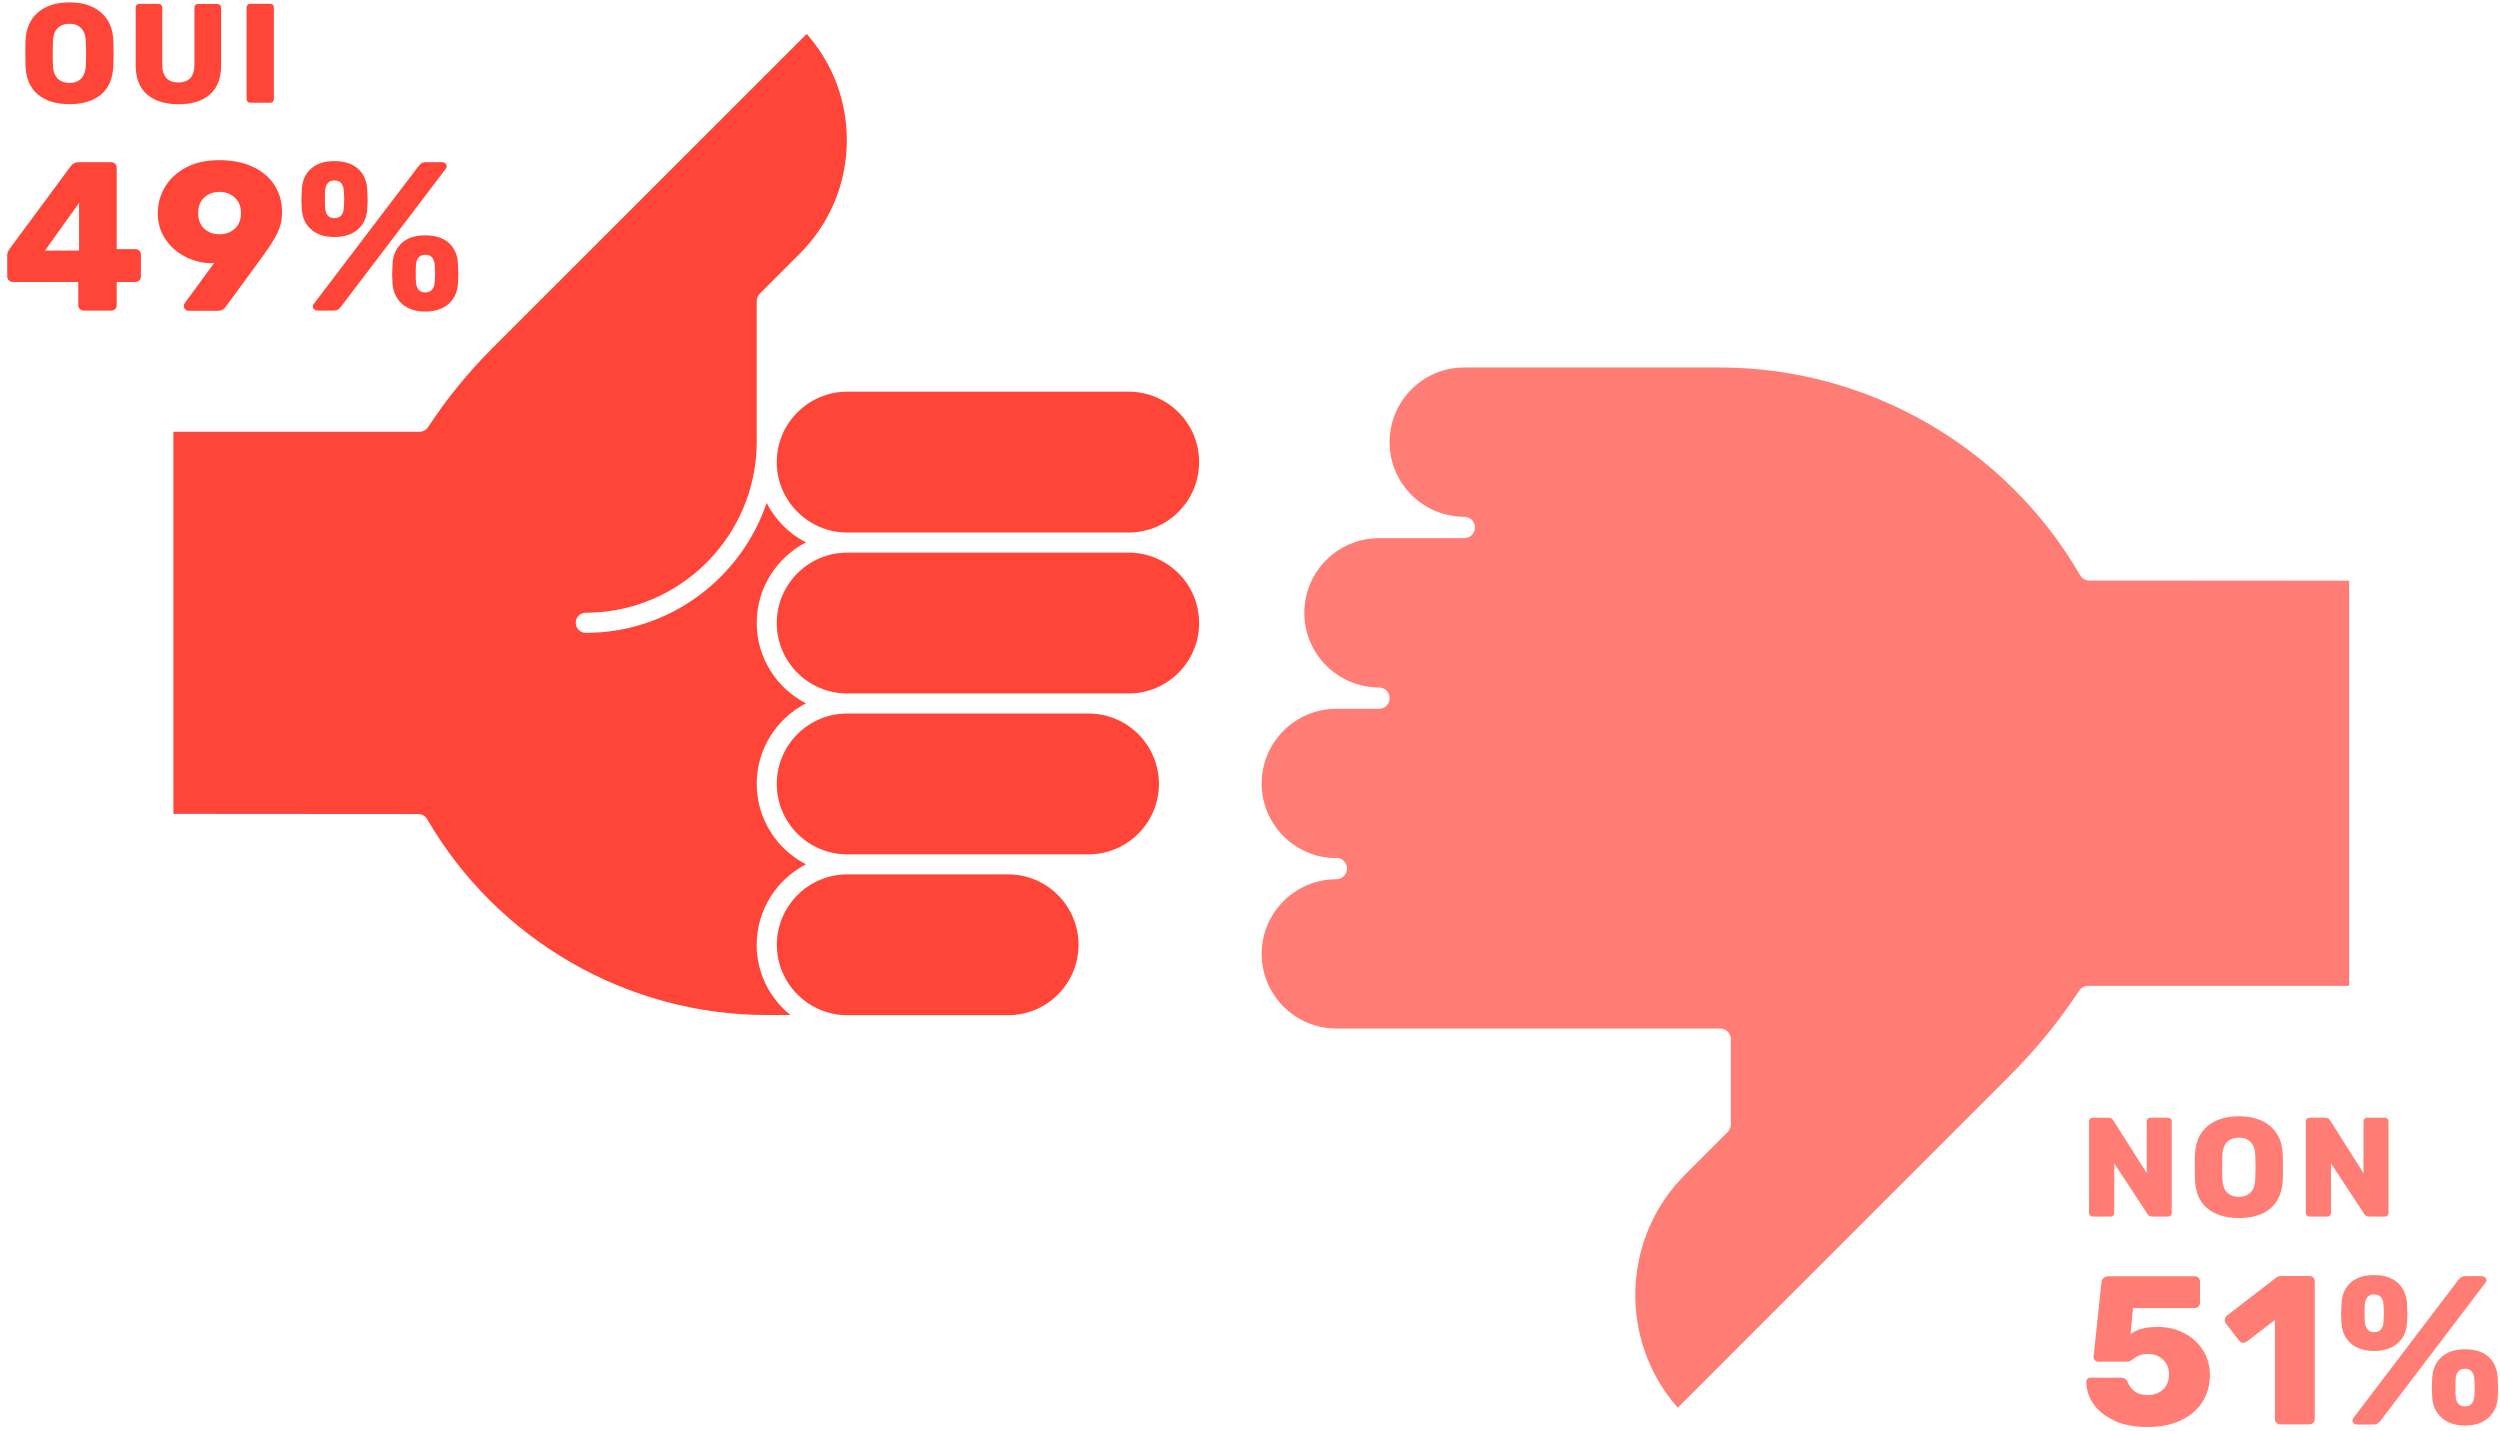 <svg width="283" height="162" viewBox="0 0 283 162" fill="none" xmlns="http://www.w3.org/2000/svg">
<g clip-path="url(#clip0_152_2)">
<path d="M9.04 34.98C8.92 34.86 8.86 34.72 8.86 34.56V31.92H1.42C1.26 31.92 1.12 31.86 1 31.74C0.88 31.62 0.82 31.48 0.82 31.32V28.9C0.82 28.66 0.91 28.42 1.08 28.18L8.04 18.77C8.26 18.5 8.56 18.36 8.93 18.36H12.58C12.76 18.36 12.9 18.42 13.03 18.53C13.15 18.64 13.21 18.79 13.21 18.96V28.2H15.32C15.51 28.2 15.66 28.26 15.78 28.38C15.89 28.5 15.95 28.64 15.95 28.8V31.32C15.95 31.48 15.89 31.62 15.78 31.74C15.67 31.86 15.52 31.92 15.35 31.92H13.21V34.56C13.21 34.74 13.15 34.88 13.03 34.99C12.91 35.1 12.76 35.16 12.58 35.16H9.46C9.3 35.16 9.16 35.1 9.04 34.98ZM5.09 28.37H8.95V22.97L5.09 28.37Z" fill="#FF4538"/>
<path d="M20.95 35C20.85 34.9 20.81 34.77 20.81 34.63C20.81 34.52 20.84 34.41 20.91 34.32L24.27 29.74C24.06 29.79 23.85 29.8 23.62 29.79C22.64 29.73 21.72 29.46 20.84 28.99C19.96 28.52 19.24 27.86 18.69 27.02C18.14 26.18 17.86 25.22 17.86 24.15C17.86 23.08 18.13 22.11 18.66 21.19C19.2 20.27 19.99 19.53 21.04 18.97C22.09 18.41 23.35 18.13 24.82 18.13C26.29 18.13 27.59 18.39 28.66 18.9C29.73 19.41 30.54 20.11 31.1 21C31.65 21.89 31.93 22.88 31.93 23.99C31.93 24.87 31.75 25.67 31.39 26.4C31.03 27.13 30.49 27.98 29.77 28.96L29.34 29.56L25.57 34.7C25.35 35.02 25.06 35.18 24.71 35.18H21.33C21.19 35.18 21.07 35.13 20.97 35.02L20.95 35ZM26.6 25.87C27.06 25.44 27.28 24.85 27.28 24.12C27.28 23.39 27.05 22.8 26.58 22.37C26.12 21.94 25.54 21.72 24.85 21.72C24.16 21.72 23.57 21.94 23.11 22.37C22.65 22.8 22.43 23.39 22.43 24.12C22.43 24.85 22.65 25.44 23.1 25.87C23.55 26.3 24.13 26.52 24.85 26.52C25.57 26.52 26.13 26.3 26.59 25.87H26.6Z" fill="#FF4538"/>
<path d="M35.25 25.99C34.59 25.43 34.23 24.67 34.17 23.71C34.14 23.23 34.12 22.89 34.12 22.7C34.12 22.49 34.14 22.07 34.17 21.43C34.22 20.45 34.56 19.68 35.2 19.1C35.84 18.52 36.73 18.24 37.86 18.24C38.99 18.24 39.88 18.53 40.52 19.1C41.16 19.68 41.51 20.45 41.57 21.43C41.6 22.07 41.62 22.49 41.62 22.7C41.62 22.89 41.6 23.23 41.57 23.71C41.51 24.67 41.14 25.43 40.48 25.99C39.82 26.55 38.94 26.83 37.85 26.83C36.76 26.83 35.89 26.55 35.23 25.99H35.25ZM35.57 35.03C35.47 34.94 35.41 34.83 35.41 34.68C35.41 34.58 35.44 34.5 35.51 34.42L47.37 18.82C47.5 18.66 47.62 18.54 47.73 18.47C47.84 18.4 48 18.36 48.21 18.36H50.01C50.17 18.36 50.3 18.4 50.41 18.49C50.52 18.58 50.57 18.69 50.57 18.84C50.57 18.94 50.54 19.02 50.47 19.1L38.61 34.7C38.48 34.86 38.36 34.98 38.25 35.05C38.14 35.12 37.98 35.16 37.77 35.16H35.97C35.81 35.16 35.68 35.12 35.57 35.03ZM38.64 24.37C38.81 24.16 38.9 23.89 38.92 23.57C38.95 23.09 38.97 22.75 38.97 22.56C38.97 22.35 38.95 22.02 38.92 21.58C38.9 21.24 38.81 20.97 38.64 20.75C38.47 20.53 38.21 20.43 37.86 20.43C37.22 20.43 36.87 20.81 36.8 21.58C36.78 21.8 36.78 22.13 36.78 22.56C36.78 22.99 36.78 23.33 36.8 23.57C36.83 23.91 36.93 24.18 37.1 24.39C37.27 24.6 37.52 24.7 37.86 24.7C38.2 24.7 38.47 24.59 38.64 24.38V24.37ZM45.53 34.41C44.87 33.83 44.5 33.07 44.44 32.11C44.41 31.63 44.39 31.29 44.39 31.1C44.39 30.91 44.41 30.49 44.44 29.85C44.5 28.86 44.86 28.07 45.49 27.5C46.13 26.92 47.02 26.64 48.15 26.64C49.28 26.64 50.18 26.93 50.81 27.5C51.45 28.08 51.79 28.86 51.84 29.85C51.87 30.49 51.89 30.91 51.89 31.1C51.89 31.29 51.87 31.63 51.84 32.11C51.78 33.07 51.42 33.84 50.76 34.41C50.1 34.98 49.23 35.27 48.14 35.27C47.05 35.27 46.18 34.98 45.51 34.41H45.53ZM48.91 32.79C49.08 32.57 49.18 32.3 49.21 31.96C49.24 31.48 49.26 31.14 49.26 30.95C49.26 30.74 49.24 30.41 49.21 29.97C49.18 29.63 49.08 29.36 48.91 29.15C48.74 28.94 48.49 28.84 48.15 28.84C47.81 28.84 47.54 28.95 47.37 29.16C47.2 29.38 47.11 29.64 47.09 29.96C47.07 30.18 47.06 30.51 47.06 30.94C47.06 31.37 47.06 31.71 47.09 31.95C47.11 32.29 47.2 32.56 47.37 32.78C47.54 33 47.8 33.1 48.15 33.1C48.5 33.1 48.74 32.99 48.91 32.78V32.79Z" fill="#FF4538"/>
<path d="M4.28 10.69C3.4 9.95 2.94 8.87 2.89 7.44C2.89 7.14 2.87 6.68 2.87 6.06C2.87 5.44 2.87 4.98 2.89 4.67C2.93 3.26 3.4 2.18 4.29 1.41C5.18 0.65 6.37 0.27 7.87 0.27C9.37 0.27 10.54 0.65 11.43 1.41C12.32 2.17 12.79 3.26 12.83 4.67C12.85 5.29 12.86 5.75 12.86 6.06C12.86 6.37 12.85 6.84 12.83 7.44C12.78 8.87 12.31 9.95 11.45 10.69C10.58 11.43 9.39 11.79 7.87 11.79C6.35 11.79 5.16 11.42 4.29 10.69H4.28ZM9.19 8.89C9.52 8.55 9.7 8.04 9.72 7.35C9.74 6.73 9.75 6.29 9.75 6.02C9.75 5.75 9.74 5.32 9.72 4.73C9.7 4.04 9.52 3.52 9.19 3.19C8.86 2.86 8.42 2.69 7.86 2.69C7.3 2.69 6.85 2.86 6.52 3.19C6.19 3.52 6.01 4.04 5.99 4.73C5.98 5.03 5.97 5.46 5.97 6.02C5.97 6.58 5.97 7.04 5.99 7.35C6.01 8.04 6.19 8.56 6.52 8.89C6.85 9.22 7.3 9.39 7.86 9.39C8.42 9.39 8.86 9.22 9.19 8.89Z" fill="#FF4538"/>
<path d="M16.65 10.69C15.79 9.95 15.36 8.85 15.36 7.38V0.85C15.36 0.73 15.4 0.64 15.47 0.56C15.55 0.48 15.64 0.44 15.76 0.44H17.95C18.07 0.44 18.17 0.48 18.25 0.56C18.33 0.64 18.37 0.74 18.37 0.85V7.35C18.37 8.01 18.53 8.51 18.84 8.84C19.15 9.17 19.61 9.34 20.19 9.34C20.77 9.34 21.23 9.17 21.54 8.84C21.85 8.51 22.01 8.01 22.01 7.36V0.86C22.01 0.74 22.05 0.65 22.13 0.57C22.21 0.49 22.31 0.45 22.43 0.45H24.61C24.73 0.45 24.83 0.49 24.91 0.57C24.99 0.65 25.03 0.75 25.03 0.86V7.39C25.03 8.86 24.6 9.97 23.75 10.7C22.9 11.44 21.72 11.8 20.21 11.8C18.7 11.8 17.51 11.43 16.65 10.7V10.69Z" fill="#FF4538"/>
<path d="M28.03 11.51C27.95 11.43 27.91 11.34 27.91 11.23V0.83C27.91 0.71 27.95 0.62 28.03 0.54C28.11 0.46 28.2 0.43 28.31 0.43H30.6C30.72 0.43 30.81 0.47 30.89 0.54C30.96 0.61 31 0.71 31 0.83V11.23C31 11.34 30.96 11.43 30.89 11.51C30.82 11.59 30.72 11.63 30.6 11.63H28.31C28.2 11.63 28.11 11.59 28.03 11.51Z" fill="#FF4538"/>
<path d="M87.93 52.31C87.93 56.7 91.51 60.28 95.9 60.28H127.77C132.16 60.28 135.74 56.71 135.74 52.31C135.74 47.91 132.17 44.34 127.77 44.34H95.9C91.51 44.34 87.93 47.92 87.93 52.31Z" fill="#FF4538"/>
<path d="M114.12 98.98H95.91C91.52 98.98 87.94 102.56 87.94 106.95C87.94 111.34 91.52 114.92 95.91 114.92H114.12C118.51 114.92 122.09 111.35 122.09 106.95C122.09 102.55 118.51 98.98 114.12 98.98Z" fill="#FF4538"/>
<path d="M123.22 80.77H95.9C91.51 80.77 87.93 84.34 87.93 88.74C87.93 93.14 91.51 96.71 95.9 96.71H123.22C127.61 96.71 131.19 93.14 131.19 88.74C131.19 84.34 127.62 80.77 123.22 80.77Z" fill="#FF4538"/>
<path d="M127.77 62.56H95.9C91.51 62.56 87.93 66.13 87.93 70.53C87.93 74.93 91.51 78.5 95.9 78.5H127.77C132.16 78.5 135.74 74.93 135.74 70.53C135.74 66.13 132.16 62.56 127.77 62.56Z" fill="#FF4538"/>
<path d="M85.66 106.95C85.66 102.98 87.93 99.55 91.23 97.84C87.93 96.14 85.66 92.7 85.66 88.73C85.66 84.76 87.93 81.33 91.23 79.62C87.93 77.92 85.66 74.48 85.66 70.51C85.66 66.54 87.93 63.11 91.23 61.4C89.32 60.42 87.76 58.85 86.78 56.93C83.89 65.47 75.81 71.64 66.31 71.64C65.68 71.64 65.17 71.13 65.17 70.5C65.17 69.87 65.68 69.36 66.31 69.36C76.98 69.36 85.66 60.68 85.66 50.01V34.07C85.66 33.77 85.78 33.48 85.99 33.26L90.54 28.71C93.97 25.28 95.86 20.71 95.86 15.86C95.86 11.38 94.25 7.16 91.32 3.84L55.72 39.43C53 42.15 50.56 45.15 48.45 48.36C48.24 48.68 47.88 48.88 47.5 48.88H19.63V92.13L47.32 92.15C47.72 92.15 48.12 92.33 48.34 92.7C56.26 106.39 70.99 114.9 86.79 114.9H89.47C87.14 113.02 85.65 110.15 85.65 106.93L85.66 106.95Z" fill="#FF4538"/>
<path d="M151.27 97.11C151.94 97.11 152.48 97.65 152.48 98.32C152.48 98.99 151.94 99.53 151.27 99.53C146.61 99.53 142.82 103.32 142.82 107.98C142.82 112.64 146.61 116.43 151.27 116.43H194.72C195.39 116.43 195.93 116.97 195.93 117.64V127.29C195.93 127.61 195.8 127.92 195.58 128.14L190.75 132.97C183.52 140.2 183.25 151.79 189.92 159.35L227.66 121.61C230.54 118.73 233.13 115.54 235.36 112.15C235.58 111.81 235.96 111.6 236.37 111.6H265.92V65.74L236.56 65.72C236.13 65.72 235.71 65.53 235.48 65.13C227.08 50.61 211.46 41.6 194.71 41.6H165.75C161.09 41.6 157.3 45.39 157.3 50.05C157.3 54.71 161.09 58.5 165.75 58.5C166.42 58.5 166.96 59.04 166.96 59.71C166.96 60.38 166.42 60.92 165.75 60.92H156.1C151.44 60.92 147.65 64.71 147.65 69.37C147.65 74.03 151.44 77.82 156.1 77.82C156.77 77.82 157.31 78.36 157.31 79.03C157.31 79.7 156.77 80.24 156.1 80.24H151.27C146.61 80.24 142.82 84.03 142.82 88.69C142.82 93.35 146.61 97.14 151.27 97.14V97.11Z" fill="#FF7D74"/>
<path d="M239.39 160.82C238.34 160.36 237.55 159.74 237.01 158.97C236.47 158.2 236.19 157.36 236.16 156.45C236.16 156.31 236.21 156.19 236.3 156.09C236.39 155.99 236.52 155.95 236.66 155.95H240.04C240.42 155.95 240.69 156.1 240.83 156.41C241.05 156.94 241.35 157.32 241.73 157.56C242.11 157.8 242.57 157.92 243.13 157.92C243.82 157.92 244.39 157.71 244.85 157.3C245.31 156.88 245.53 156.3 245.53 155.55C245.53 154.89 245.31 154.35 244.86 153.92C244.41 153.49 243.84 153.27 243.13 153.27C242.73 153.27 242.41 153.32 242.17 153.43C241.93 153.53 241.7 153.67 241.47 153.85C241.23 154.04 241.02 154.14 240.85 154.14H237.51C237.37 154.14 237.24 154.09 237.14 153.98C237.04 153.87 236.99 153.75 236.99 153.61L237.88 145.19C237.9 144.97 237.98 144.79 238.13 144.66C238.28 144.53 238.46 144.47 238.67 144.47H248.44C248.62 144.47 248.76 144.53 248.87 144.64C248.98 144.75 249.04 144.9 249.04 145.07V147.47C249.04 147.63 248.98 147.77 248.87 147.89C248.76 148.01 248.61 148.07 248.44 148.07H241.46L241.17 151.02C241.55 150.75 241.98 150.54 242.46 150.41C242.94 150.28 243.56 150.21 244.33 150.21C245.35 150.21 246.31 150.44 247.21 150.89C248.11 151.35 248.82 151.99 249.36 152.82C249.9 153.65 250.16 154.61 250.16 155.68C250.16 156.75 249.88 157.8 249.32 158.69C248.76 159.58 247.95 160.27 246.88 160.78C245.81 161.29 244.57 161.54 243.12 161.54C241.67 161.54 240.41 161.31 239.36 160.84L239.39 160.82Z" fill="#FF7D74"/>
<path d="M257.7 161.07C257.58 160.95 257.52 160.81 257.52 160.65V149.42L254.3 151.89C254.17 151.97 254.05 152.01 253.94 152.01C253.75 152.01 253.58 151.91 253.44 151.72L251.95 149.8C251.89 149.69 251.85 149.57 251.85 149.44C251.85 149.22 251.94 149.04 252.11 148.91L257.68 144.61C257.84 144.5 258.02 144.44 258.23 144.44H261.4C261.58 144.44 261.72 144.5 261.85 144.61C261.97 144.72 262.03 144.87 262.03 145.04V160.64C262.03 160.82 261.97 160.96 261.85 161.07C261.73 161.18 261.58 161.24 261.4 161.24H258.11C257.95 161.24 257.81 161.18 257.69 161.06L257.7 161.07Z" fill="#FF7D74"/>
<path d="M266.14 152.09C265.48 151.53 265.12 150.77 265.06 149.81C265.03 149.33 265.01 148.99 265.01 148.8C265.01 148.59 265.03 148.17 265.06 147.53C265.11 146.55 265.45 145.78 266.09 145.2C266.73 144.62 267.62 144.34 268.75 144.34C269.88 144.34 270.77 144.63 271.41 145.2C272.05 145.77 272.4 146.55 272.47 147.53C272.5 148.17 272.52 148.59 272.52 148.8C272.52 148.99 272.5 149.33 272.47 149.81C272.41 150.77 272.04 151.53 271.38 152.09C270.72 152.65 269.84 152.93 268.75 152.93C267.66 152.93 266.79 152.65 266.13 152.09H266.14ZM266.46 161.13C266.35 161.04 266.3 160.93 266.3 160.78C266.3 160.68 266.33 160.6 266.4 160.52L278.26 144.92C278.39 144.76 278.51 144.64 278.62 144.57C278.73 144.5 278.89 144.46 279.1 144.46H280.9C281.06 144.46 281.19 144.5 281.3 144.59C281.4 144.68 281.46 144.79 281.46 144.94C281.46 145.04 281.43 145.12 281.36 145.2L269.5 160.8C269.37 160.96 269.25 161.08 269.14 161.15C269.03 161.22 268.87 161.26 268.66 161.26H266.86C266.7 161.26 266.57 161.22 266.46 161.13ZM269.53 150.47C269.7 150.26 269.79 149.99 269.81 149.67C269.84 149.19 269.86 148.85 269.86 148.66C269.86 148.45 269.84 148.12 269.81 147.68C269.79 147.34 269.7 147.07 269.53 146.85C269.36 146.63 269.1 146.53 268.75 146.53C268.11 146.53 267.76 146.91 267.7 147.68C267.68 147.9 267.67 148.23 267.67 148.66C267.67 149.09 267.67 149.43 267.7 149.67C267.73 150.01 267.83 150.28 268 150.49C268.17 150.7 268.42 150.8 268.76 150.8C269.1 150.8 269.37 150.69 269.54 150.48L269.53 150.47ZM276.42 160.51C275.76 159.93 275.39 159.17 275.33 158.21C275.3 157.73 275.28 157.39 275.28 157.2C275.28 157.01 275.3 156.59 275.33 155.95C275.39 154.96 275.75 154.17 276.39 153.6C277.03 153.02 277.92 152.74 279.05 152.74C280.18 152.74 281.07 153.03 281.71 153.6C282.35 154.18 282.69 154.96 282.74 155.95C282.77 156.59 282.79 157.01 282.79 157.2C282.79 157.39 282.77 157.73 282.74 158.21C282.68 159.17 282.32 159.94 281.66 160.51C281 161.08 280.13 161.37 279.04 161.37C277.95 161.37 277.08 161.08 276.41 160.51H276.42ZM279.8 158.89C279.97 158.67 280.07 158.4 280.1 158.06C280.13 157.58 280.15 157.24 280.15 157.05C280.15 156.84 280.13 156.51 280.1 156.07C280.07 155.73 279.97 155.46 279.8 155.25C279.63 155.04 279.38 154.94 279.04 154.94C278.7 154.94 278.43 155.05 278.26 155.26C278.09 155.48 278 155.74 277.98 156.06C277.96 156.28 277.96 156.61 277.96 157.04C277.96 157.47 277.96 157.81 277.98 158.05C278 158.39 278.09 158.66 278.26 158.88C278.43 159.1 278.69 159.2 279.04 159.2C279.39 159.2 279.63 159.09 279.8 158.88V158.89Z" fill="#FF7D74"/>
<path d="M236.6 137.6C236.52 137.52 236.48 137.43 236.48 137.32V126.94C236.48 126.82 236.52 126.73 236.59 126.65C236.66 126.57 236.76 126.53 236.88 126.53H238.69C238.93 126.53 239.12 126.63 239.23 126.83L243.01 132.8V126.94C243.01 126.82 243.05 126.73 243.12 126.65C243.19 126.57 243.29 126.53 243.41 126.53H245.44C245.56 126.53 245.65 126.57 245.73 126.65C245.81 126.73 245.84 126.83 245.84 126.94V137.31C245.84 137.43 245.8 137.52 245.73 137.6C245.66 137.68 245.56 137.72 245.44 137.72H243.63C243.38 137.72 243.2 137.62 243.09 137.42L239.33 131.69V137.32C239.33 137.44 239.29 137.53 239.21 137.61C239.13 137.69 239.03 137.72 238.91 137.72H236.88C236.77 137.72 236.68 137.68 236.6 137.6Z" fill="#FF7D74"/>
<path d="M249.86 136.78C248.98 136.04 248.52 134.96 248.47 133.53C248.47 133.23 248.45 132.77 248.45 132.15C248.45 131.53 248.45 131.07 248.47 130.76C248.51 129.35 248.98 128.27 249.87 127.5C250.76 126.74 251.95 126.36 253.45 126.36C254.95 126.36 256.12 126.74 257.01 127.5C257.9 128.26 258.37 129.35 258.41 130.76C258.43 131.38 258.44 131.84 258.44 132.15C258.44 132.46 258.43 132.93 258.41 133.53C258.36 134.96 257.89 136.04 257.03 136.78C256.16 137.52 254.97 137.88 253.45 137.88C251.93 137.88 250.74 137.51 249.87 136.78H249.86ZM254.77 134.98C255.1 134.64 255.28 134.13 255.3 133.44C255.32 132.82 255.33 132.38 255.33 132.11C255.33 131.84 255.32 131.41 255.3 130.82C255.28 130.13 255.1 129.61 254.77 129.28C254.44 128.95 254 128.78 253.44 128.78C252.88 128.78 252.43 128.95 252.1 129.28C251.77 129.61 251.59 130.13 251.57 130.82C251.56 131.12 251.55 131.55 251.55 132.11C251.55 132.67 251.55 133.13 251.57 133.44C251.59 134.13 251.77 134.65 252.1 134.98C252.43 135.31 252.88 135.48 253.44 135.48C254 135.48 254.44 135.31 254.77 134.98Z" fill="#FF7D74"/>
<path d="M261.14 137.6C261.06 137.52 261.02 137.43 261.02 137.32V126.94C261.02 126.82 261.06 126.73 261.13 126.65C261.2 126.57 261.3 126.53 261.42 126.53H263.23C263.48 126.53 263.66 126.63 263.77 126.83L267.55 132.8V126.94C267.55 126.82 267.59 126.73 267.66 126.65C267.74 126.57 267.83 126.53 267.95 126.53H269.98C270.1 126.53 270.19 126.57 270.27 126.65C270.35 126.73 270.38 126.83 270.38 126.94V137.31C270.38 137.43 270.34 137.52 270.27 137.6C270.2 137.68 270.1 137.72 269.98 137.72H268.17C267.92 137.72 267.74 137.62 267.63 137.42L263.87 131.69V137.32C263.87 137.44 263.83 137.53 263.75 137.61C263.67 137.69 263.57 137.72 263.45 137.72H261.42C261.31 137.72 261.22 137.68 261.14 137.6Z" fill="#FF7D74"/>
</g>
<defs>
<clipPath id="clip0_152_2">
<rect width="283" height="162" fill="white"/>
</clipPath>
</defs>
</svg>
